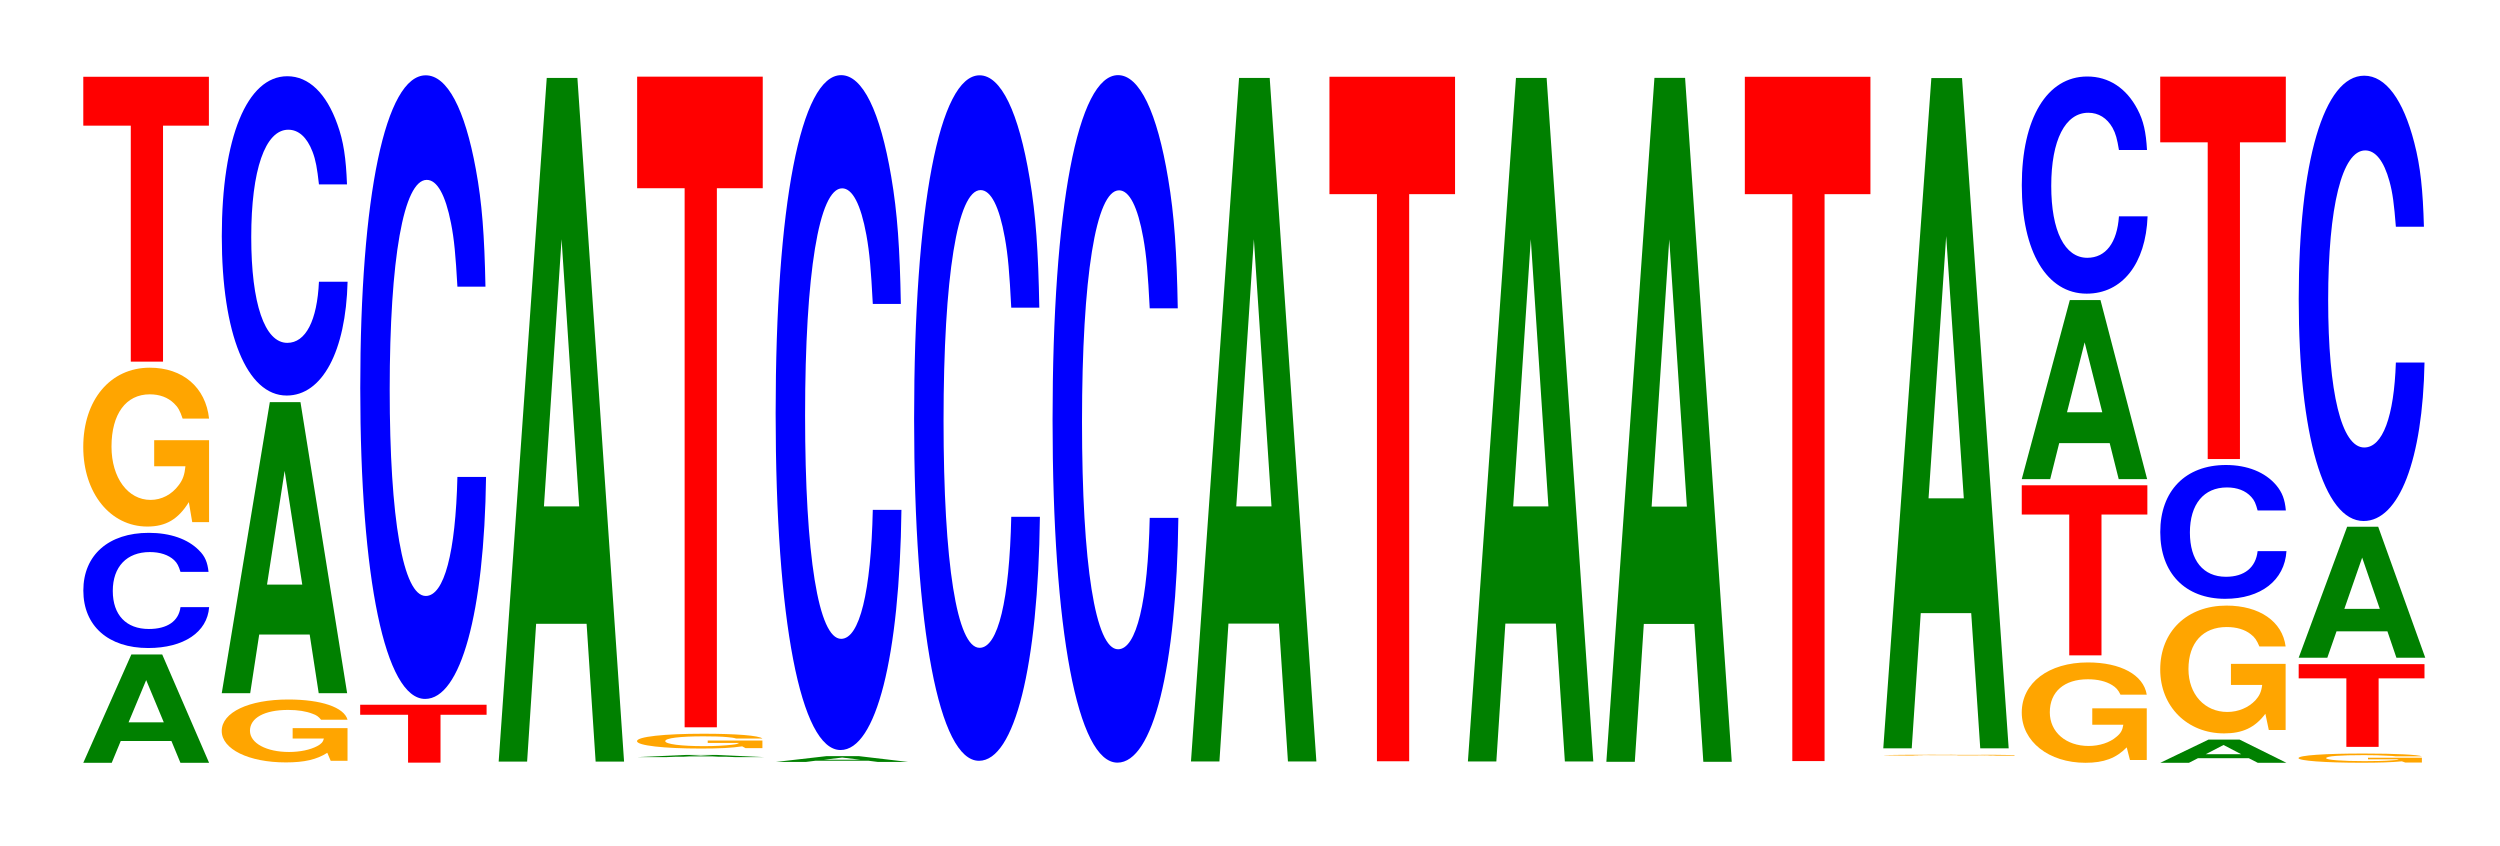 <?xml version="1.0" encoding="UTF-8"?>
<svg xmlns="http://www.w3.org/2000/svg" xmlns:xlink="http://www.w3.org/1999/xlink" width="195pt" height="66pt" viewBox="0 0 195 66" version="1.1">
<defs>
<g>
<symbol overflow="visible" id="glyph0-0">
<path style="stroke:none;" d="M 7.25 -1.703 L 7.953 0 L 10.188 0 L 6.531 -8.453 L 4.125 -8.453 L 0.375 0 L 2.594 0 L 3.297 -1.703 Z M 6.656 -3.156 L 3.906 -3.156 L 5.281 -6.453 Z M 6.656 -3.156 "/>
</symbol>
<symbol overflow="visible" id="glyph1-0">
<path style="stroke:none;" d="M 10.438 -5.672 C 10.359 -6.406 10.172 -6.891 9.688 -7.359 C 8.828 -8.234 7.453 -8.719 5.781 -8.719 C 2.641 -8.719 0.672 -6.984 0.672 -4.219 C 0.672 -1.453 2.625 0.266 5.734 0.266 C 8.5 0.266 10.344 -0.969 10.484 -2.922 L 8.25 -2.922 C 8.109 -1.828 7.219 -1.219 5.781 -1.219 C 4.016 -1.219 2.969 -2.312 2.969 -4.188 C 2.969 -6.078 4.062 -7.219 5.859 -7.219 C 6.656 -7.219 7.312 -7 7.75 -6.594 C 8 -6.359 8.109 -6.125 8.25 -5.672 Z M 10.438 -5.672 "/>
</symbol>
<symbol overflow="visible" id="glyph2-0">
<path style="stroke:none;" d="M 10.422 -6.359 L 6.141 -6.359 L 6.141 -4.328 L 8.578 -4.328 C 8.516 -3.672 8.375 -3.266 8.047 -2.844 C 7.516 -2.125 6.719 -1.703 5.859 -1.703 C 4.094 -1.703 2.812 -3.422 2.812 -5.859 C 2.812 -8.406 3.938 -9.938 5.797 -9.938 C 6.562 -9.938 7.203 -9.703 7.688 -9.234 C 8 -8.938 8.156 -8.656 8.359 -8.047 L 10.422 -8.047 C 10.156 -10.484 8.375 -12.016 5.797 -12.016 C 2.719 -12.016 0.609 -9.5 0.609 -5.828 C 0.609 -2.234 2.719 0.375 5.609 0.375 C 7.047 0.375 8.016 -0.188 8.844 -1.531 L 9.109 0.031 L 10.422 0.031 Z M 10.422 -6.359 "/>
</symbol>
<symbol overflow="visible" id="glyph3-0">
<path style="stroke:none;" d="M 6.453 -18.406 L 10.031 -18.406 L 10.031 -22.219 L 0.234 -22.219 L 0.234 -18.406 L 3.938 -18.406 L 3.938 0 L 6.453 0 Z M 6.453 -18.406 "/>
</symbol>
<symbol overflow="visible" id="glyph4-0">
<path style="stroke:none;" d="M 10.422 -2.531 L 6.141 -2.531 L 6.141 -1.719 L 8.578 -1.719 C 8.516 -1.453 8.375 -1.297 8.047 -1.125 C 7.516 -0.844 6.719 -0.672 5.859 -0.672 C 4.094 -0.672 2.812 -1.359 2.812 -2.328 C 2.812 -3.328 3.938 -3.953 5.797 -3.953 C 6.562 -3.953 7.203 -3.844 7.688 -3.656 C 8 -3.547 8.156 -3.438 8.359 -3.188 L 10.422 -3.188 C 10.156 -4.156 8.375 -4.766 5.797 -4.766 C 2.719 -4.766 0.609 -3.766 0.609 -2.312 C 0.609 -0.891 2.719 0.141 5.609 0.141 C 7.047 0.141 8.016 -0.078 8.844 -0.609 L 9.109 0.016 L 10.422 0.016 Z M 10.422 -2.531 "/>
</symbol>
<symbol overflow="visible" id="glyph5-0">
<path style="stroke:none;" d="M 7.234 -4.578 L 7.938 0 L 10.156 0 L 6.516 -22.703 L 4.125 -22.703 L 0.375 0 L 2.594 0 L 3.297 -4.578 Z M 6.656 -8.469 L 3.906 -8.469 L 5.281 -17.344 Z M 6.656 -8.469 "/>
</symbol>
<symbol overflow="visible" id="glyph6-0">
<path style="stroke:none;" d="M 10.438 -15.719 C 10.359 -17.766 10.172 -19.078 9.688 -20.406 C 8.828 -22.828 7.453 -24.156 5.781 -24.156 C 2.641 -24.156 0.672 -19.375 0.672 -11.672 C 0.672 -4.047 2.625 0.75 5.734 0.75 C 8.5 0.75 10.344 -2.672 10.484 -8.125 L 8.25 -8.125 C 8.109 -5.094 7.219 -3.359 5.781 -3.359 C 4.016 -3.359 2.969 -6.422 2.969 -11.609 C 2.969 -16.859 4.062 -19.984 5.859 -19.984 C 6.656 -19.984 7.312 -19.406 7.75 -18.266 C 8 -17.609 8.109 -16.984 8.25 -15.719 Z M 10.438 -15.719 "/>
</symbol>
<symbol overflow="visible" id="glyph7-0">
<path style="stroke:none;" d="M 6.5 -3.734 L 10.094 -3.734 L 10.094 -4.516 L 0.234 -4.516 L 0.234 -3.734 L 3.969 -3.734 L 3.969 0 L 6.5 0 Z M 6.5 -3.734 "/>
</symbol>
<symbol overflow="visible" id="glyph8-0">
<path style="stroke:none;" d="M 10.438 -30.688 C 10.359 -34.688 10.172 -37.234 9.688 -39.844 C 8.828 -44.562 7.453 -47.172 5.781 -47.172 C 2.641 -47.172 0.672 -37.812 0.672 -22.781 C 0.672 -7.891 2.625 1.469 5.734 1.469 C 8.5 1.469 10.344 -5.219 10.484 -15.844 L 8.25 -15.844 C 8.109 -9.938 7.219 -6.562 5.781 -6.562 C 4.016 -6.562 2.969 -12.547 2.969 -22.656 C 2.969 -32.906 4.062 -39.016 5.859 -39.016 C 6.656 -39.016 7.312 -37.875 7.75 -35.641 C 8 -34.375 8.109 -33.172 8.25 -30.688 Z M 10.438 -30.688 "/>
</symbol>
<symbol overflow="visible" id="glyph9-0">
<path style="stroke:none;" d="M 7.234 -10.75 L 7.938 0 L 10.156 0 L 6.516 -53.328 L 4.125 -53.328 L 0.375 0 L 2.594 0 L 3.297 -10.75 Z M 6.656 -19.906 L 3.906 -19.906 L 5.281 -40.75 Z M 6.656 -19.906 "/>
</symbol>
<symbol overflow="visible" id="glyph10-0">
<path style="stroke:none;" d="M 7.359 -0.031 L 8.078 0 L 10.344 0 L 6.625 -0.172 L 4.188 -0.172 L 0.375 0 L 2.625 0 L 3.359 -0.031 Z M 6.766 -0.062 L 3.969 -0.062 L 5.359 -0.141 Z M 6.766 -0.062 "/>
</symbol>
<symbol overflow="visible" id="glyph11-0">
<path style="stroke:none;" d="M 10.391 -0.594 L 6.125 -0.594 L 6.125 -0.406 L 8.562 -0.406 C 8.5 -0.344 8.344 -0.297 8.031 -0.266 C 7.5 -0.203 6.703 -0.156 5.844 -0.156 C 4.078 -0.156 2.812 -0.312 2.812 -0.547 C 2.812 -0.781 3.938 -0.922 5.797 -0.922 C 6.547 -0.922 7.203 -0.906 7.672 -0.859 C 7.984 -0.828 8.141 -0.812 8.344 -0.75 L 10.391 -0.75 C 10.141 -0.984 8.344 -1.125 5.781 -1.125 C 2.703 -1.125 0.609 -0.891 0.609 -0.547 C 0.609 -0.203 2.719 0.031 5.594 0.031 C 7.031 0.031 8 -0.016 8.812 -0.141 L 9.078 0 L 10.391 0 Z M 10.391 -0.594 "/>
</symbol>
<symbol overflow="visible" id="glyph12-0">
<path style="stroke:none;" d="M 6.453 -42.047 L 10.031 -42.047 L 10.031 -50.75 L 0.234 -50.75 L 0.234 -42.047 L 3.938 -42.047 L 3.938 0 L 6.453 0 Z M 6.453 -42.047 "/>
</symbol>
<symbol overflow="visible" id="glyph13-0">
<path style="stroke:none;" d="M 7.641 -0.094 L 8.375 0 L 10.734 0 L 6.891 -0.453 L 4.344 -0.453 L 0.391 0 L 2.734 0 L 3.484 -0.094 Z M 7.016 -0.172 L 4.125 -0.172 L 5.578 -0.344 Z M 7.016 -0.172 "/>
</symbol>
<symbol overflow="visible" id="glyph14-0">
<path style="stroke:none;" d="M 10.438 -33.219 C 10.359 -37.547 10.172 -40.312 9.688 -43.141 C 8.828 -48.234 7.453 -51.062 5.781 -51.062 C 2.641 -51.062 0.672 -40.938 0.672 -24.672 C 0.672 -8.547 2.625 1.578 5.734 1.578 C 8.5 1.578 10.344 -5.656 10.484 -17.156 L 8.25 -17.156 C 8.109 -10.75 7.219 -7.094 5.781 -7.094 C 4.016 -7.094 2.969 -13.578 2.969 -24.531 C 2.969 -35.625 4.062 -42.234 5.859 -42.234 C 6.656 -42.234 7.312 -41 7.75 -38.594 C 8 -37.203 8.109 -35.906 8.25 -33.219 Z M 10.438 -33.219 "/>
</symbol>
<symbol overflow="visible" id="glyph15-0">
<path style="stroke:none;" d="M 10.438 -33.734 C 10.359 -38.141 10.172 -40.938 9.688 -43.812 C 8.828 -48.984 7.453 -51.859 5.781 -51.859 C 2.641 -51.859 0.672 -41.578 0.672 -25.047 C 0.672 -8.672 2.625 1.609 5.734 1.609 C 8.5 1.609 10.344 -5.734 10.484 -17.422 L 8.25 -17.422 C 8.109 -10.922 7.219 -7.203 5.781 -7.203 C 4.016 -7.203 2.969 -13.781 2.969 -24.922 C 2.969 -36.188 4.062 -42.906 5.859 -42.906 C 6.656 -42.906 7.312 -41.641 7.75 -39.188 C 8 -37.797 8.109 -36.469 8.25 -33.734 Z M 10.438 -33.734 "/>
</symbol>
<symbol overflow="visible" id="glyph16-0">
<path style="stroke:none;" d="M 10.438 -33.828 C 10.359 -38.25 10.172 -41.062 9.688 -43.938 C 8.828 -49.125 7.453 -52.016 5.781 -52.016 C 2.641 -52.016 0.672 -41.688 0.672 -25.125 C 0.672 -8.703 2.625 1.609 5.734 1.609 C 8.5 1.609 10.344 -5.75 10.484 -17.484 L 8.25 -17.484 C 8.109 -10.953 7.219 -7.234 5.781 -7.234 C 4.016 -7.234 2.969 -13.828 2.969 -24.984 C 2.969 -36.281 4.062 -43.031 5.859 -43.031 C 6.656 -43.031 7.312 -41.766 7.75 -39.312 C 8 -37.906 8.109 -36.562 8.25 -33.828 Z M 10.438 -33.828 "/>
</symbol>
<symbol overflow="visible" id="glyph17-0">
<path style="stroke:none;" d="M 7.234 -10.75 L 7.938 0 L 10.156 0 L 6.516 -53.312 L 4.125 -53.312 L 0.375 0 L 2.594 0 L 3.297 -10.75 Z M 6.656 -19.891 L 3.906 -19.891 L 5.281 -40.734 Z M 6.656 -19.891 "/>
</symbol>
<symbol overflow="visible" id="glyph18-0">
<path style="stroke:none;" d="M 6.453 -44.234 L 10.031 -44.234 L 10.031 -53.391 L 0.234 -53.391 L 0.234 -44.234 L 3.938 -44.234 L 3.938 0 L 6.453 0 Z M 6.453 -44.234 "/>
</symbol>
<symbol overflow="visible" id="glyph19-0">
<path style="stroke:none;" d="M 7.234 -10.75 L 7.938 0 L 10.156 0 L 6.516 -53.312 L 4.125 -53.312 L 0.375 0 L 2.594 0 L 3.297 -10.75 Z M 6.656 -19.891 L 3.906 -19.891 L 5.281 -40.734 Z M 6.656 -19.891 "/>
</symbol>
<symbol overflow="visible" id="glyph20-0">
<path style="stroke:none;" d="M 7.234 -10.75 L 7.938 0 L 10.156 0 L 6.516 -53.344 L 4.125 -53.344 L 0.375 0 L 2.594 0 L 3.297 -10.75 Z M 6.656 -19.906 L 3.906 -19.906 L 5.281 -40.75 Z M 6.656 -19.906 "/>
</symbol>
<symbol overflow="visible" id="glyph21-0">
<path style="stroke:none;" d="M 6.453 -44.219 L 10.031 -44.219 L 10.031 -53.375 L 0.234 -53.375 L 0.234 -44.219 L 3.938 -44.219 L 3.938 0 L 6.453 0 Z M 6.453 -44.219 "/>
</symbol>
<symbol overflow="visible" id="glyph22-0">
<path style="stroke:none;" d="M 10.844 -0.047 L 6.391 -0.047 L 6.391 -0.031 L 8.922 -0.031 C 8.859 -0.016 8.703 -0.016 8.375 -0.016 C 7.828 -0.016 6.984 -0.016 6.094 -0.016 C 4.25 -0.016 2.922 -0.016 2.922 -0.031 C 2.922 -0.047 4.109 -0.062 6.031 -0.062 C 6.828 -0.062 7.5 -0.062 8 -0.062 C 8.328 -0.062 8.5 -0.047 8.688 -0.047 L 10.844 -0.047 C 10.562 -0.062 8.703 -0.078 6.031 -0.078 C 2.828 -0.078 0.641 -0.062 0.641 -0.031 C 0.641 -0.016 2.844 0 5.844 0 C 7.328 0 8.344 0 9.203 -0.016 L 9.469 0 L 10.844 0 Z M 10.844 -0.047 "/>
</symbol>
<symbol overflow="visible" id="glyph23-0">
<path style="stroke:none;" d="M 7.234 -10.547 L 7.938 0 L 10.156 0 L 6.516 -52.281 L 4.125 -52.281 L 0.375 0 L 2.594 0 L 3.297 -10.547 Z M 6.656 -19.5 L 3.906 -19.5 L 5.281 -39.953 Z M 6.656 -19.5 "/>
</symbol>
<symbol overflow="visible" id="glyph24-0">
<path style="stroke:none;" d="M 10.359 -4.016 L 6.109 -4.016 L 6.109 -2.734 L 8.531 -2.734 C 8.469 -2.312 8.328 -2.062 8 -1.797 C 7.484 -1.344 6.672 -1.078 5.828 -1.078 C 4.062 -1.078 2.797 -2.156 2.797 -3.703 C 2.797 -5.312 3.922 -6.281 5.766 -6.281 C 6.531 -6.281 7.172 -6.125 7.656 -5.828 C 7.953 -5.641 8.125 -5.469 8.312 -5.078 L 10.359 -5.078 C 10.109 -6.625 8.328 -7.594 5.766 -7.594 C 2.703 -7.594 0.609 -6 0.609 -3.688 C 0.609 -1.422 2.719 0.234 5.578 0.234 C 7.016 0.234 7.969 -0.125 8.797 -0.969 L 9.047 0.016 L 10.359 0.016 Z M 10.359 -4.016 "/>
</symbol>
<symbol overflow="visible" id="glyph25-0">
<path style="stroke:none;" d="M 6.453 -10.984 L 10.031 -10.984 L 10.031 -13.266 L 0.234 -13.266 L 0.234 -10.984 L 3.938 -10.984 L 3.938 0 L 6.453 0 Z M 6.453 -10.984 "/>
</symbol>
<symbol overflow="visible" id="glyph26-0">
<path style="stroke:none;" d="M 7.234 -2.812 L 7.938 0 L 10.156 0 L 6.516 -13.969 L 4.125 -13.969 L 0.375 0 L 2.594 0 L 3.297 -2.812 Z M 6.656 -5.219 L 3.906 -5.219 L 5.281 -10.672 Z M 6.656 -5.219 "/>
</symbol>
<symbol overflow="visible" id="glyph27-0">
<path style="stroke:none;" d="M 10.438 -10.688 C 10.359 -12.078 10.172 -12.969 9.688 -13.875 C 8.828 -15.516 7.453 -16.422 5.781 -16.422 C 2.641 -16.422 0.672 -13.172 0.672 -7.938 C 0.672 -2.75 2.625 0.516 5.734 0.516 C 8.5 0.516 10.344 -1.812 10.484 -5.516 L 8.25 -5.516 C 8.109 -3.453 7.219 -2.281 5.781 -2.281 C 4.016 -2.281 2.969 -4.375 2.969 -7.891 C 2.969 -11.469 4.062 -13.594 5.859 -13.594 C 6.656 -13.594 7.312 -13.188 7.75 -12.422 C 8 -11.969 8.109 -11.547 8.25 -10.688 Z M 10.438 -10.688 "/>
</symbol>
<symbol overflow="visible" id="glyph28-0">
<path style="stroke:none;" d="M 7.281 -0.359 L 7.984 0 L 10.219 0 L 6.562 -1.812 L 4.141 -1.812 L 0.375 0 L 2.609 0 L 3.312 -0.359 Z M 6.688 -0.672 L 3.922 -0.672 L 5.312 -1.391 Z M 6.688 -0.672 "/>
</symbol>
<symbol overflow="visible" id="glyph29-0">
<path style="stroke:none;" d="M 10.391 -5.125 L 6.125 -5.125 L 6.125 -3.484 L 8.562 -3.484 C 8.5 -2.953 8.344 -2.625 8.031 -2.281 C 7.5 -1.719 6.703 -1.375 5.844 -1.375 C 4.078 -1.375 2.812 -2.75 2.812 -4.719 C 2.812 -6.766 3.938 -8 5.797 -8 C 6.547 -8 7.203 -7.812 7.672 -7.438 C 7.984 -7.203 8.141 -6.969 8.344 -6.484 L 10.391 -6.484 C 10.141 -8.438 8.344 -9.672 5.781 -9.672 C 2.703 -9.672 0.609 -7.656 0.609 -4.688 C 0.609 -1.797 2.719 0.297 5.594 0.297 C 7.031 0.297 8 -0.156 8.812 -1.234 L 9.078 0.031 L 10.391 0.031 Z M 10.391 -5.125 "/>
</symbol>
<symbol overflow="visible" id="glyph30-0">
<path style="stroke:none;" d="M 10.469 -6.578 C 10.391 -7.438 10.188 -7.984 9.719 -8.547 C 8.859 -9.562 7.469 -10.125 5.797 -10.125 C 2.641 -10.125 0.672 -8.109 0.672 -4.891 C 0.672 -1.688 2.625 0.312 5.734 0.312 C 8.516 0.312 10.375 -1.125 10.516 -3.406 L 8.266 -3.406 C 8.125 -2.125 7.234 -1.406 5.797 -1.406 C 4.016 -1.406 2.984 -2.688 2.984 -4.859 C 2.984 -7.062 4.062 -8.375 5.875 -8.375 C 6.672 -8.375 7.328 -8.125 7.766 -7.641 C 8.016 -7.375 8.125 -7.109 8.266 -6.578 Z M 10.469 -6.578 "/>
</symbol>
<symbol overflow="visible" id="glyph31-0">
<path style="stroke:none;" d="M 6.453 -24.703 L 10.031 -24.703 L 10.031 -29.828 L 0.234 -29.828 L 0.234 -24.703 L 3.938 -24.703 L 3.938 0 L 6.453 0 Z M 6.453 -24.703 "/>
</symbol>
<symbol overflow="visible" id="glyph32-0">
<path style="stroke:none;" d="M 10.234 -0.375 L 6.031 -0.375 L 6.031 -0.25 L 8.422 -0.25 C 8.359 -0.203 8.219 -0.188 7.906 -0.172 C 7.375 -0.125 6.594 -0.109 5.75 -0.109 C 4.016 -0.109 2.766 -0.203 2.766 -0.344 C 2.766 -0.5 3.875 -0.578 5.703 -0.578 C 6.453 -0.578 7.078 -0.562 7.562 -0.531 C 7.859 -0.516 8.016 -0.516 8.203 -0.484 L 10.234 -0.484 C 9.969 -0.609 8.219 -0.703 5.688 -0.703 C 2.656 -0.703 0.609 -0.562 0.609 -0.344 C 0.609 -0.141 2.672 0.016 5.516 0.016 C 6.922 0.016 7.875 -0.016 8.672 -0.094 L 8.938 0 L 10.234 0 Z M 10.234 -0.375 "/>
</symbol>
<symbol overflow="visible" id="glyph33-0">
<path style="stroke:none;" d="M 6.469 -5.344 L 10.047 -5.344 L 10.047 -6.453 L 0.234 -6.453 L 0.234 -5.344 L 3.953 -5.344 L 3.953 0 L 6.469 0 Z M 6.469 -5.344 "/>
</symbol>
<symbol overflow="visible" id="glyph34-0">
<path style="stroke:none;" d="M 7.297 -2.062 L 8 0 L 10.25 0 L 6.578 -10.219 L 4.156 -10.219 L 0.375 0 L 2.609 0 L 3.328 -2.062 Z M 6.703 -3.812 L 3.938 -3.812 L 5.328 -7.812 Z M 6.703 -3.812 "/>
</symbol>
<symbol overflow="visible" id="glyph35-0">
<path style="stroke:none;" d="M 10.438 -21.906 C 10.359 -24.766 10.172 -26.594 9.688 -28.453 C 8.828 -31.812 7.453 -33.688 5.781 -33.688 C 2.641 -33.688 0.672 -27 0.672 -16.266 C 0.672 -5.641 2.625 1.047 5.734 1.047 C 8.5 1.047 10.344 -3.734 10.484 -11.312 L 8.25 -11.312 C 8.109 -7.094 7.219 -4.688 5.781 -4.688 C 4.016 -4.688 2.969 -8.953 2.969 -16.188 C 2.969 -23.5 4.062 -27.859 5.859 -27.859 C 6.656 -27.859 7.312 -27.047 7.75 -25.453 C 8 -24.547 8.109 -23.688 8.25 -21.906 Z M 10.438 -21.906 "/>
</symbol>
</g>
<clipPath id="clip1">
  <path d="M 0 66 L 0 0 L 194.879 0 L 194.879 66 Z M 0 66 "/>
</clipPath>
</defs>
<g id="surface1">
<g clip-path="url(#clip1)" clip-rule="nonzero">
<g style="fill:rgb(0%,50.194%,0%);fill-opacity:1;">
  <use xlink:href="#glyph0-0" x="6.121" y="59.5"/>
</g>
<g style="fill:rgb(0%,0%,100%);fill-opacity:1;">
  <use xlink:href="#glyph1-0" x="5.828" y="50.28"/>
</g>
<g style="fill:rgb(100%,64.647%,0%);fill-opacity:1;">
  <use xlink:href="#glyph2-0" x="5.885" y="40.696"/>
</g>
<g style="fill:rgb(100%,0%,0%);fill-opacity:1;">
  <use xlink:href="#glyph3-0" x="6.263" y="28.207"/>
</g>
<g style="fill:rgb(100%,64.647%,0%);fill-opacity:1;">
  <use xlink:href="#glyph4-0" x="16.685" y="59.327"/>
</g>
<g style="fill:rgb(0%,50.194%,0%);fill-opacity:1;">
  <use xlink:href="#glyph5-0" x="16.921" y="54.07"/>
</g>
<g style="fill:rgb(0%,0%,100%);fill-opacity:1;">
  <use xlink:href="#glyph6-0" x="16.628" y="30.102"/>
</g>
<g style="fill:rgb(100%,0%,0%);fill-opacity:1;">
  <use xlink:href="#glyph7-0" x="27.86" y="59.486"/>
</g>
<g style="fill:rgb(0%,0%,100%);fill-opacity:1;">
  <use xlink:href="#glyph8-0" x="27.428" y="53.047"/>
</g>
<g style="fill:rgb(0%,50.194%,0%);fill-opacity:1;">
  <use xlink:href="#glyph9-0" x="38.521" y="59.406"/>
</g>
<g style="fill:rgb(0%,50.194%,0%);fill-opacity:1;">
  <use xlink:href="#glyph10-0" x="49.306" y="59.058"/>
</g>
<g style="fill:rgb(100%,64.647%,0%);fill-opacity:1;">
  <use xlink:href="#glyph11-0" x="49.077" y="58.356"/>
</g>
<g style="fill:rgb(100%,0%,0%);fill-opacity:1;">
  <use xlink:href="#glyph12-0" x="49.463" y="56.729"/>
</g>
<g style="fill:rgb(0%,50.194%,0%);fill-opacity:1;">
  <use xlink:href="#glyph13-0" x="60.113" y="59.433"/>
</g>
<g style="fill:rgb(0%,0%,100%);fill-opacity:1;">
  <use xlink:href="#glyph14-0" x="59.828" y="56.924"/>
</g>
<g style="fill:rgb(0%,0%,100%);fill-opacity:1;">
  <use xlink:href="#glyph15-0" x="70.628" y="57.733"/>
</g>
<g style="fill:rgb(0%,0%,100%);fill-opacity:1;">
  <use xlink:href="#glyph16-0" x="81.428" y="57.877"/>
</g>
<g style="fill:rgb(0%,50.194%,0%);fill-opacity:1;">
  <use xlink:href="#glyph17-0" x="92.521" y="59.392"/>
</g>
<g style="fill:rgb(100%,0%,0%);fill-opacity:1;">
  <use xlink:href="#glyph18-0" x="103.463" y="59.378"/>
</g>
<g style="fill:rgb(0%,50.194%,0%);fill-opacity:1;">
  <use xlink:href="#glyph19-0" x="114.121" y="59.392"/>
</g>
<g style="fill:rgb(0%,50.194%,0%);fill-opacity:1;">
  <use xlink:href="#glyph20-0" x="124.921" y="59.419"/>
</g>
<g style="fill:rgb(100%,0%,0%);fill-opacity:1;">
  <use xlink:href="#glyph21-0" x="135.863" y="59.364"/>
</g>
<g style="fill:rgb(100%,64.647%,0%);fill-opacity:1;">
  <use xlink:href="#glyph22-0" x="146.285" y="58.944"/>
</g>
<g style="fill:rgb(0%,50.194%,0%);fill-opacity:1;">
  <use xlink:href="#glyph23-0" x="146.521" y="58.37"/>
</g>
<g style="fill:rgb(100%,64.647%,0%);fill-opacity:1;">
  <use xlink:href="#glyph24-0" x="157.088" y="59.264"/>
</g>
<g style="fill:rgb(100%,0%,0%);fill-opacity:1;">
  <use xlink:href="#glyph25-0" x="157.463" y="51.118"/>
</g>
<g style="fill:rgb(0%,50.194%,0%);fill-opacity:1;">
  <use xlink:href="#glyph26-0" x="157.321" y="37.374"/>
</g>
<g style="fill:rgb(0%,0%,100%);fill-opacity:1;">
  <use xlink:href="#glyph27-0" x="157.028" y="22.389"/>
</g>
<g style="fill:rgb(0%,50.194%,0%);fill-opacity:1;">
  <use xlink:href="#glyph28-0" x="168.125" y="59.5"/>
</g>
<g style="fill:rgb(100%,64.647%,0%);fill-opacity:1;">
  <use xlink:href="#glyph29-0" x="167.888" y="56.908"/>
</g>
<g style="fill:rgb(0%,0%,100%);fill-opacity:1;">
  <use xlink:href="#glyph30-0" x="167.828" y="46.395"/>
</g>
<g style="fill:rgb(100%,0%,0%);fill-opacity:1;">
  <use xlink:href="#glyph31-0" x="168.263" y="35.805"/>
</g>
<g style="fill:rgb(100%,64.647%,0%);fill-opacity:1;">
  <use xlink:href="#glyph32-0" x="178.673" y="59.478"/>
</g>
<g style="fill:rgb(100%,0%,0%);fill-opacity:1;">
  <use xlink:href="#glyph33-0" x="179.063" y="58.256"/>
</g>
<g style="fill:rgb(0%,50.194%,0%);fill-opacity:1;">
  <use xlink:href="#glyph34-0" x="178.921" y="51.305"/>
</g>
<g style="fill:rgb(0%,0%,100%);fill-opacity:1;">
  <use xlink:href="#glyph35-0" x="178.628" y="39.592"/>
</g>
</g>
</g>
</svg>
